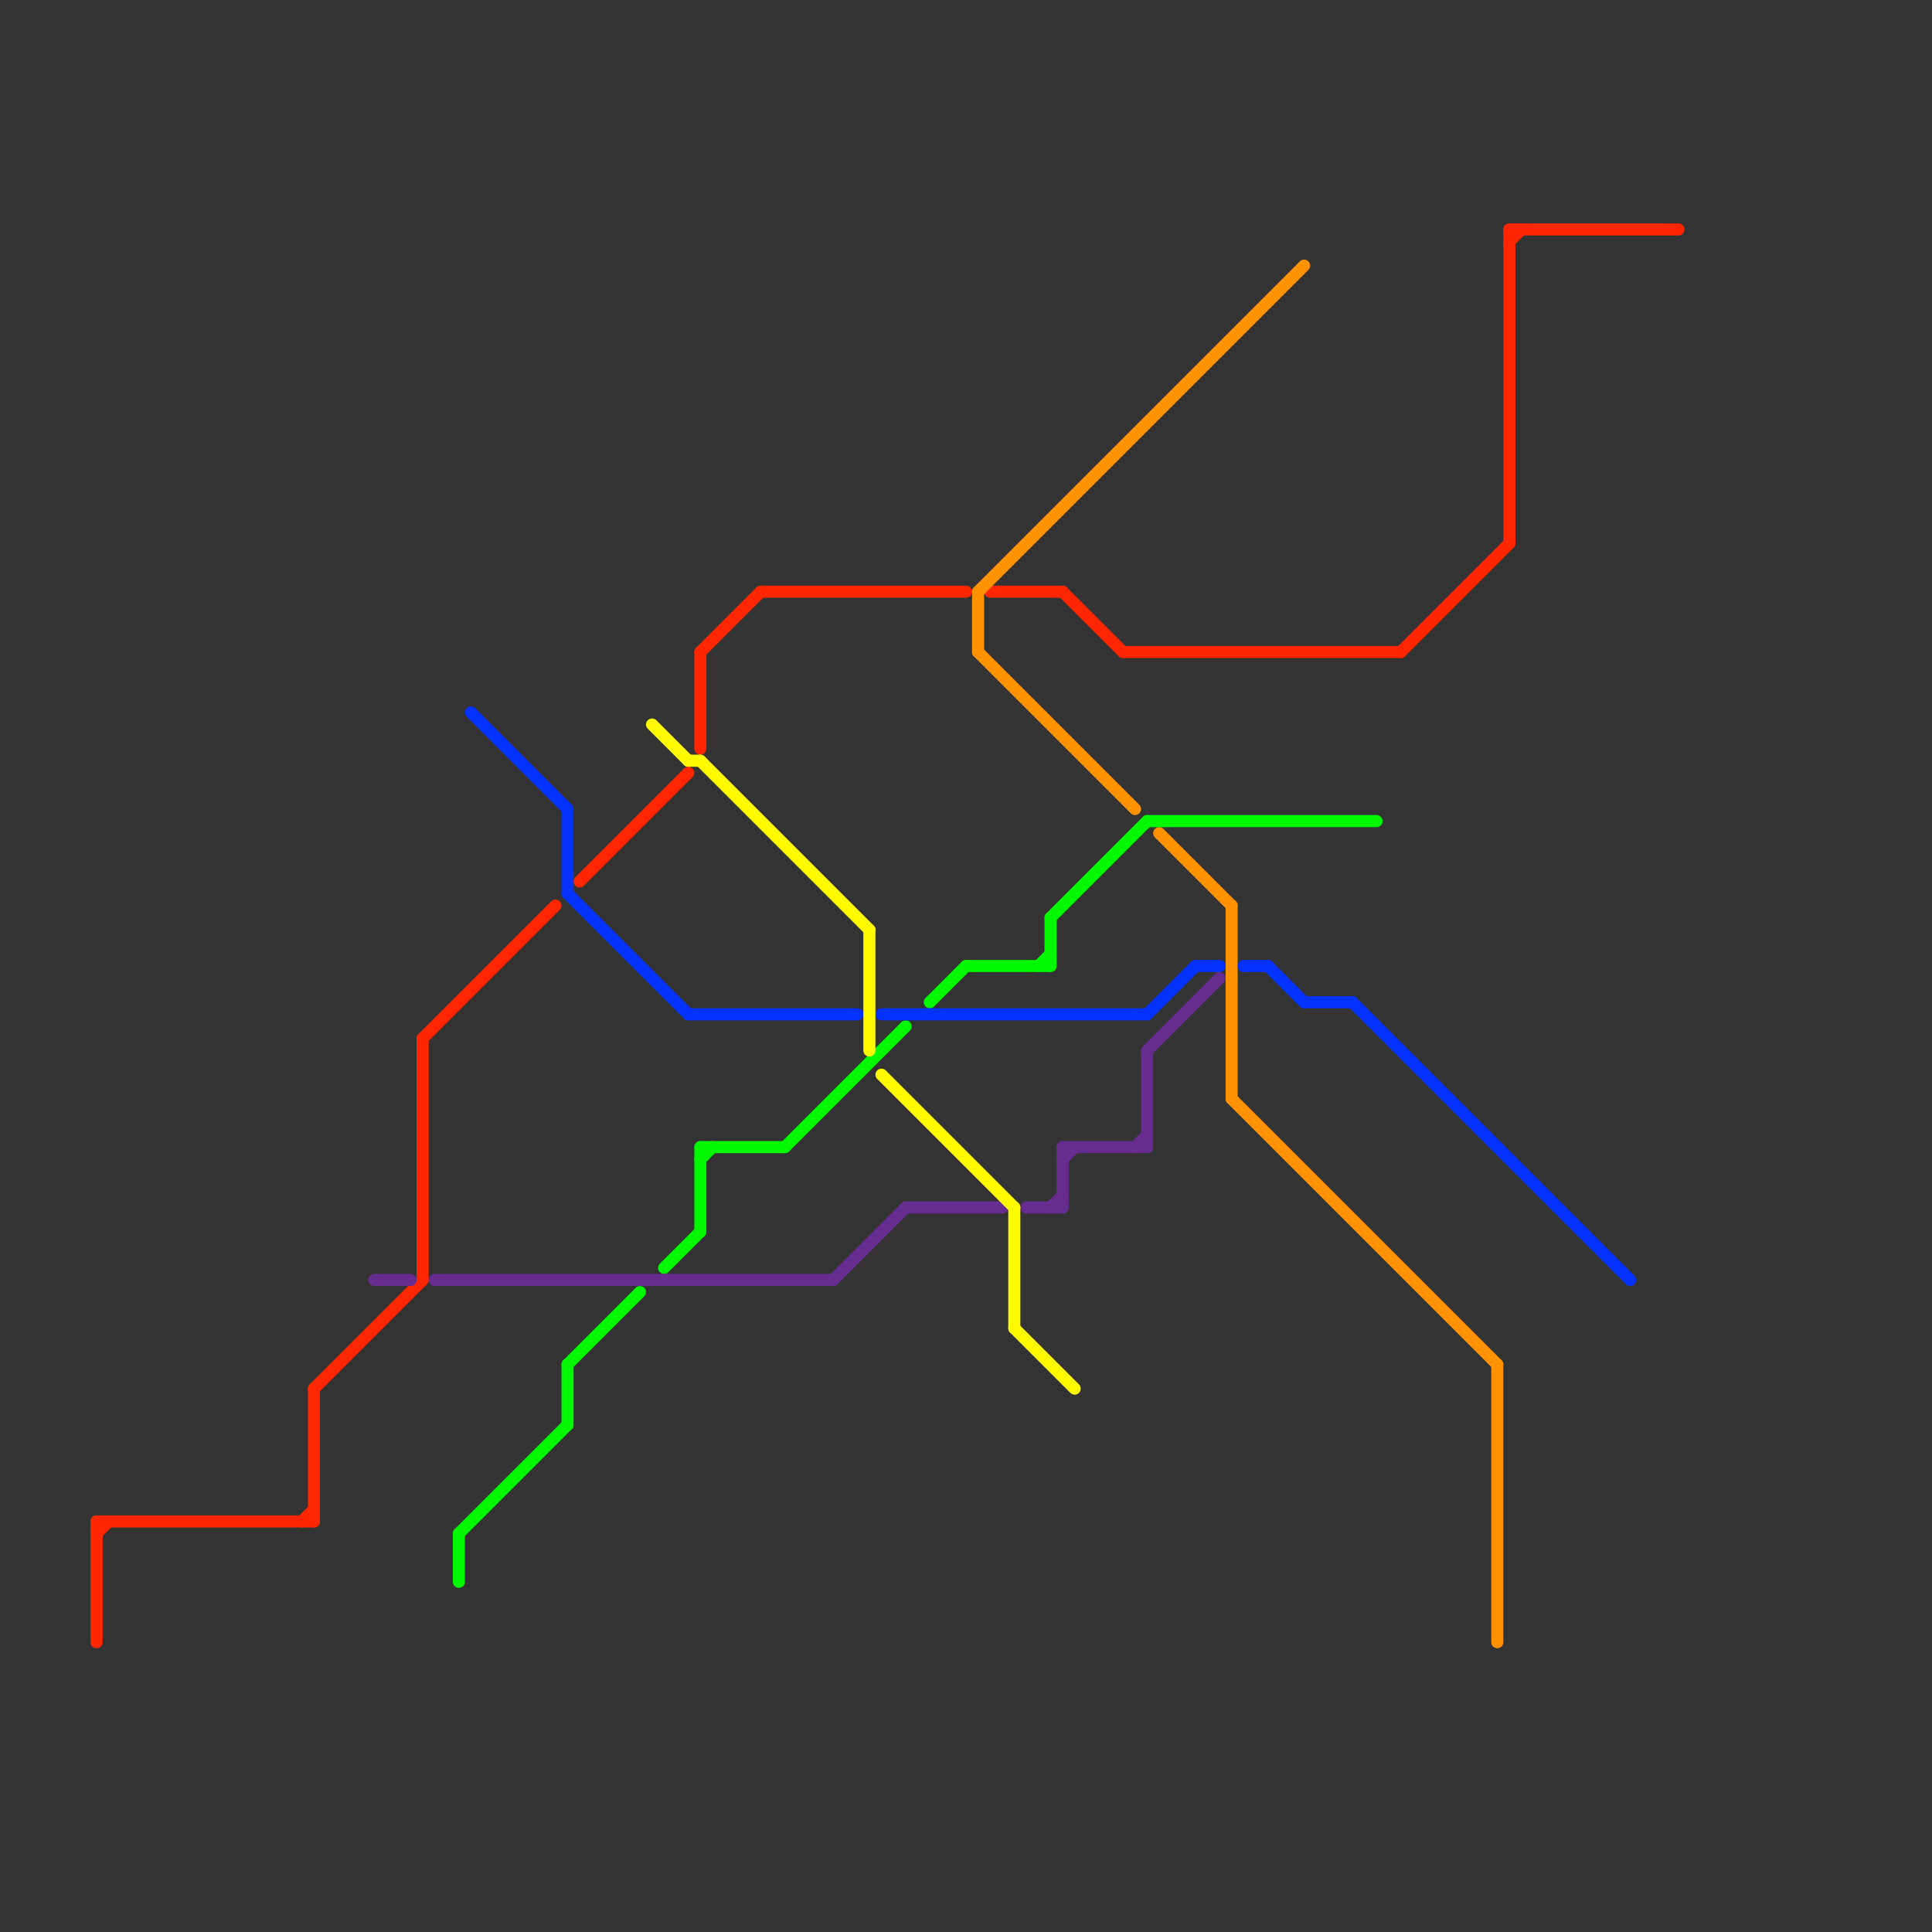 
<svg version="1.1" xmlns="http://www.w3.org/2000/svg" viewBox="0 0 160 160">
<rect x="0" y="0" width="160" height="160" fill="#333333" stroke="none"/>
<style>text { font: 1px Helvetica; font-weight: 600; white-space: pre; dominant-baseline: central; } line { stroke-width: 1; fill: none; stroke-linecap: round; stroke-linejoin: round; } .c0 { stroke: #ff2600 } .c1 { stroke: #ff9200 } .c2 { stroke: #00f900 } .c3 { stroke: #0432ff } .c4 { stroke: #662c90 } .c5 { stroke: #fefb00 }</style><defs><g id="wm-xf"><circle r="1.2" fill="#000"/><circle r="0.9" fill="#fff"/><circle r="0.6" fill="#000"/><circle r="0.3" fill="#fff"/></g><g id="wm"><circle r="0.6" fill="#000"/><circle r="0.3" fill="#fff"/></g></defs><line class="c0" x1="88" y1="49" x2="93" y2="54"/><line class="c0" x1="93" y1="54" x2="116" y2="54"/><line class="c0" x1="58" y1="54" x2="63" y2="49"/><line class="c0" x1="58" y1="54" x2="58" y2="62"/><line class="c0" x1="116" y1="54" x2="125" y2="45"/><line class="c0" x1="63" y1="49" x2="80" y2="49"/><line class="c0" x1="35" y1="86" x2="35" y2="106"/><line class="c0" x1="35" y1="86" x2="46" y2="75"/><line class="c0" x1="125" y1="20" x2="126" y2="19"/><line class="c0" x1="8" y1="127" x2="9" y2="126"/><line class="c0" x1="26" y1="115" x2="26" y2="126"/><line class="c0" x1="48" y1="73" x2="57" y2="64"/><line class="c0" x1="25" y1="126" x2="26" y2="125"/><line class="c0" x1="8" y1="126" x2="8" y2="136"/><line class="c0" x1="82" y1="49" x2="88" y2="49"/><line class="c0" x1="8" y1="126" x2="26" y2="126"/><line class="c0" x1="125" y1="19" x2="125" y2="45"/><line class="c0" x1="26" y1="115" x2="35" y2="106"/><line class="c0" x1="125" y1="19" x2="139" y2="19"/><line class="c1" x1="102" y1="75" x2="102" y2="91"/><line class="c1" x1="81" y1="49" x2="81" y2="54"/><line class="c1" x1="124" y1="113" x2="124" y2="136"/><line class="c1" x1="96" y1="69" x2="102" y2="75"/><line class="c1" x1="102" y1="91" x2="124" y2="113"/><line class="c1" x1="81" y1="54" x2="94" y2="67"/><line class="c1" x1="81" y1="49" x2="108" y2="22"/><line class="c2" x1="38" y1="127" x2="38" y2="131"/><line class="c2" x1="58" y1="95" x2="65" y2="95"/><line class="c2" x1="77" y1="83" x2="80" y2="80"/><line class="c2" x1="58" y1="95" x2="58" y2="102"/><line class="c2" x1="86" y1="80" x2="87" y2="79"/><line class="c2" x1="47" y1="113" x2="47" y2="118"/><line class="c2" x1="80" y1="80" x2="87" y2="80"/><line class="c2" x1="58" y1="96" x2="59" y2="95"/><line class="c2" x1="47" y1="113" x2="53" y2="107"/><line class="c2" x1="38" y1="127" x2="47" y2="118"/><line class="c2" x1="95" y1="68" x2="114" y2="68"/><line class="c2" x1="65" y1="95" x2="75" y2="85"/><line class="c2" x1="87" y1="76" x2="95" y2="68"/><line class="c2" x1="55" y1="105" x2="58" y2="102"/><line class="c2" x1="87" y1="76" x2="87" y2="80"/><line class="c3" x1="73" y1="84" x2="95" y2="84"/><line class="c3" x1="112" y1="83" x2="135" y2="106"/><line class="c3" x1="103" y1="80" x2="105" y2="80"/><line class="c3" x1="99" y1="80" x2="101" y2="80"/><line class="c3" x1="57" y1="84" x2="71" y2="84"/><line class="c3" x1="47" y1="67" x2="47" y2="74"/><line class="c3" x1="105" y1="80" x2="108" y2="83"/><line class="c3" x1="39" y1="59" x2="47" y2="67"/><line class="c3" x1="108" y1="83" x2="112" y2="83"/><line class="c3" x1="47" y1="74" x2="57" y2="84"/><line class="c3" x1="95" y1="84" x2="99" y2="80"/><line class="c4" x1="85" y1="100" x2="88" y2="100"/><line class="c4" x1="94" y1="95" x2="95" y2="94"/><line class="c4" x1="88" y1="95" x2="88" y2="100"/><line class="c4" x1="75" y1="100" x2="83" y2="100"/><line class="c4" x1="88" y1="95" x2="95" y2="95"/><line class="c4" x1="69" y1="106" x2="75" y2="100"/><line class="c4" x1="95" y1="87" x2="95" y2="95"/><line class="c4" x1="31" y1="106" x2="34" y2="106"/><line class="c4" x1="36" y1="106" x2="69" y2="106"/><line class="c4" x1="88" y1="96" x2="89" y2="95"/><line class="c4" x1="95" y1="87" x2="101" y2="81"/><line class="c4" x1="87" y1="100" x2="88" y2="99"/><line class="c5" x1="54" y1="60" x2="57" y2="63"/><line class="c5" x1="84" y1="110" x2="89" y2="115"/><line class="c5" x1="84" y1="100" x2="84" y2="110"/><line class="c5" x1="73" y1="89" x2="84" y2="100"/><line class="c5" x1="57" y1="63" x2="58" y2="63"/><line class="c5" x1="72" y1="77" x2="72" y2="87"/><line class="c5" x1="58" y1="63" x2="72" y2="77"/>
</svg>

